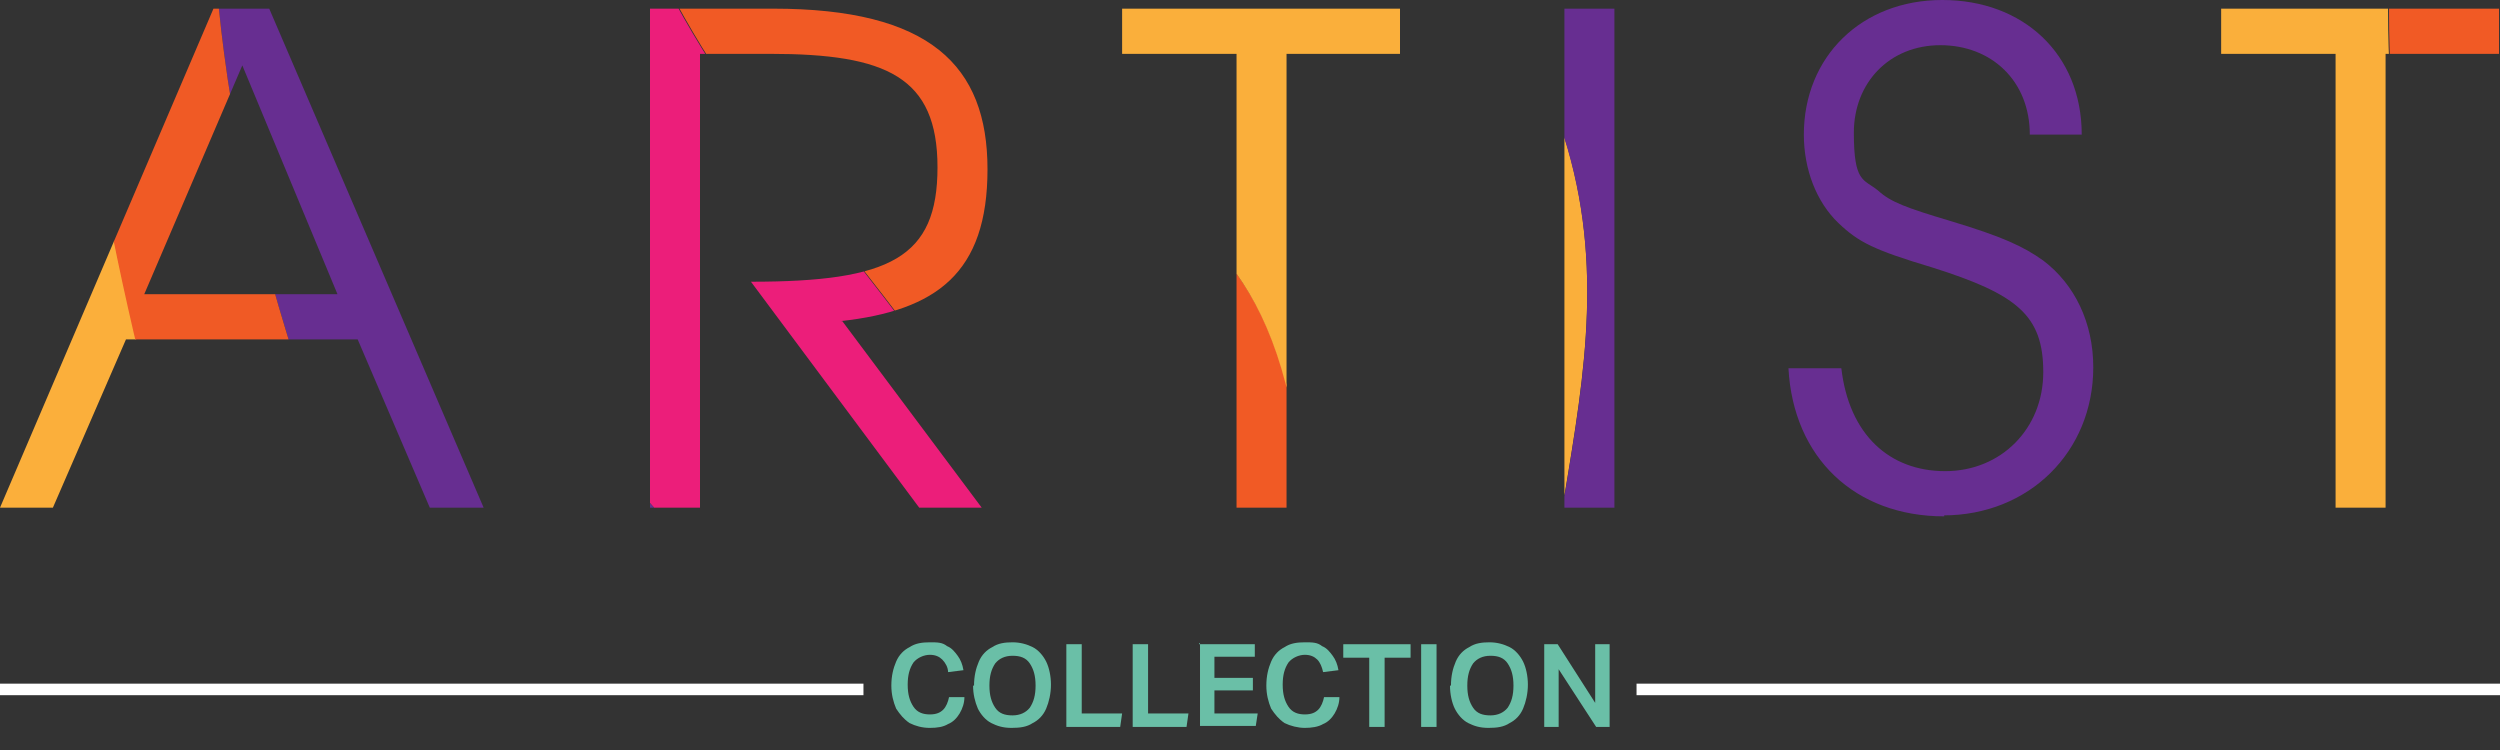 <?xml version="1.0" encoding="UTF-8"?>
<svg id="Layer_1" xmlns="http://www.w3.org/2000/svg" version="1.1" xmlns:xlink="http://www.w3.org/1999/xlink" viewBox="0 0 260 78">
  <rect x="0" y="0" width="260" height="78" fill="#333333" stroke="none"/>
  <!-- Generator: Adobe Illustrator 29.8.0, SVG Export Plug-In . SVG Version: 2.1.1 Build 160)  -->
  <defs>
    <style>
      .st0 {
        fill: #ec1e7a;
      }

      .st1 {
        fill: #6abfa7;
      }

      .st2 {
        fill: #fff;
      }

      .st3 {
        fill: none;
      }

      .st4 {
        fill: #672e91;
      }

      .st5 {
        fill: #fbaf3b;
      }

      .st6 {
        fill: #b296c8;
      }

      .st7 {
        fill: #faaf3b;
      }

      .st8 {
        fill: #f15a25;
      }

      .st9 {
        fill: #f05a25;
      }

      .st10 {
        fill: #682e91;
      }

      .st11 {
        fill: #f58ebc;
      }

      .st12 {
        fill: #f05927;
      }

      .st13 {
        clip-path: url(#clippath);
      }
    </style>
    <clipPath id="clippath">
      <path class="st3" d="M44.7,52.8l-7.5-17.5H13.1l-7.6,17.5H0L22.2.9h5.8l22.3,51.9h-5.7.1ZM25.2,6.8l-10.2,23.8h20.1L25.2,6.8ZM87.6,33.4l14.5,19.4h-6.5l-17.5-23.5c14.5,0,19.4-2.5,19.4-11.9s-5.3-11.8-17.4-11.8h-7.3v47.2h-5.2V.9h12.8c16.3,0,22.3,5.9,22.3,16.7s-5.3,14.7-15.3,15.8h.2ZM133.8,5.6v47.2h-5.2V5.6h-11.9V.9h28.9v4.7h-11.9,0ZM162.7,52.8V.9h5.2v51.9h-5.2ZM202.2,53.7c-9.3,0-15.7-6.1-16.2-15.4h5.5c.8,6.9,5,10.7,10.8,10.7s10.2-4.4,10.2-10.3-2.7-8.1-11.6-10.9c-6-1.8-7.6-2.6-9.7-4.6-2.3-2.2-3.6-5.6-3.6-9.2,0-8.1,6-14,14.4-14s14.5,5.6,14.5,14h-5.4c0-5.6-4-9.3-9.3-9.3s-9,3.9-9,9.1,1,4.8,2.5,6c1.3,1.2,2.9,1.8,7.6,3.2,5.3,1.6,7.5,2.6,9.6,4.1,3.3,2.5,5.2,6.5,5.2,11.1,0,8.8-6.7,15.4-15.6,15.4h.1ZM248.1,5.6v47.2h-5.2V5.6h-11.9V.9h28.9v4.7h-11.9,0Z"/>
    </clipPath>
  </defs>
  <g class="st13">
    <g>
      <g>
        <path class="st0" d="M64.5-68.4c-5,16.3-5.8,33.8-1.6,50.4,9.7,38.3,50,58.5,52.5,100.2,2,32.5-17.2,65.9-8.8,98.1,11.8,45.4,68.8,57,108.1,42,49.7-19.1,74-75.8,76.2-126.2,1.9-43.3-18.9-85.6-9.9-128.5,2.9-13.7,9.3-24.2,16.5-35.9h29.3c-5.2,9.9-12.7,21-14.8,32.2-8.2,44.2,15.9,92.8,17.8,137.5,3.2,74.3-44.9,157.9-121.5,172.5-24.9,4.8-62,2.3-85.6-7.2-73.5-29.6-29.1-123.3-37.2-180.8-3.4-24.2-17.3-29.4-28.9-47.7-17.6-27.7-22.3-61.9-18.2-94.2.5-4.1,1.4-8.3,2.3-12.3h23.9Z"/>
        <path class="st4" d="M40.6-68.4c-.9,4.1-1.8,8.2-2.3,12.3-4,32.3.6,66.5,18.2,94.2,11.6,18.3,25.5,23.5,28.9,47.7,8.1,57.5-36.3,151.2,37.2,180.8,23.7,9.5,60.7,12,85.6,7.2,76.6-14.6,124.7-98.2,121.5-172.5-1.9-44.7-26-93.3-17.8-137.5s9.5-22.3,14.8-32.2h30.5c-5.2,10.8-10,21.1-13.1,32.7-11.9,44-6.4,94.2,3.8,138,2.8,12,7.3,23.7,8.1,36.2,3.7,58-32.5,114.6-82,142.2h-1.2c-94,0-188,0-282,0,0-1.2.8-1.7,1.5-2.4,29.5-32.5,68.8-58,73.9-105.7C72.8,112.1,30.8,63.3,23.3,5.5c-3.3-25.1-.4-49.6,5.9-73.9h11.4Z"/>
        <path class="st8" d="M105.9-68.4c-13.5,24.6-16.6,55.3,2.7,77.9,10.1,11.8,20.7,13.2,25.2,30.5,11.5,44.6-22.2,115.3,44,132.7,77.1,20.3,79.3-71.1,75.4-123.4-1.5-19.8-6.5-39.2-4.1-59.2,2.6-22.1,13.3-42.7,28.7-58.5h19.8c-7.1,11.7-13.6,22.2-16.5,35.9-8.9,42.9,11.8,85.2,9.9,128.5-2.2,50.4-26.4,107.1-76.2,126.2-39.3,15.1-96.2,3.4-108.1-42-8.4-32.2,10.8-65.6,8.8-98.1-2.5-41.6-42.9-61.8-52.5-100.2-4.2-16.6-3.4-34.1,1.6-50.4h41.3Z"/>
        <path class="st5" d="M12.5-68.4c-1.5,6.8-3.2,13.8-4.1,20.7-3.8,28.3-.9,54.7,5.6,82.3,10.3,44.1,30.3,83.9,15.1,130.1-13.7,41.7-48.9,71-75.8,103.8-3.1,3.8-6.4,8.1-9,12.3-.2,0-.4,0-.6,0-16.4,0-32.7,0-49.1,0v-46.7c.2-.2.5-.3.6-.6,1.6-3.2,8.9-11.3,11.7-14.4,23.7-26,57.4-45,72.1-77.6C2,89.9-14.3,30-19.3-23.8l-1.2-17.9v-26.7H12.5Z"/>
        <path class="st7" d="M131.6-68.4c-1,3.4-2.8,6.4-3.7,9.7-8.1,27.4,15,38.7,27.7,58.2,19.3,29.8,2.8,50.2,4.8,80.9,1.6,24.5,17.8,58.5,47.7,44.1,28.8-13.8,15.5-68.5,14.5-94.4-1.1-28.6.5-57.8,14.3-83.4s6.6-10,9.7-15.2h31.1c-15.4,15.7-26.1,36.4-28.7,58.5-2.4,20,2.6,39.4,4.1,59.2,3.9,52.2,1.6,143.6-75.4,123.4-66.2-17.4-32.5-88-44-132.7-4.5-17.3-15-18.7-25.2-30.5-19.3-22.5-16.2-53.3-2.7-77.9h25.7Z"/>
        <path class="st4" d="M246.6-68.4c-3.1,5.1-6.8,9.9-9.7,15.2-13.7,25.6-15.4,54.8-14.3,83.4,1,25.9,14.3,80.6-14.5,94.4-29.9,14.4-46.1-19.6-47.7-44.1-2-30.7,14.5-51.1-4.8-80.9-12.7-19.5-35.9-30.8-27.7-58.2s2.8-6.4,3.7-9.7h115Z"/>
        <path class="st9" d="M29.2-68.4c-6.3,24.3-9.2,48.8-5.9,73.9,7.5,57.8,49.5,106.6,43,167.2-5.1,47.7-44.5,73.2-73.9,105.7s-1.5,1.2-1.5,2.4c-.2,0-.4,0-.6,0-15.4,0-30.7,0-46.1,0,2.6-4.2,5.9-8.5,9-12.3,27-32.7,62.1-62.1,75.8-103.8,15.2-46.2-4.8-86-15.1-130.1C7.5,7,4.6-19.3,8.4-47.6c.9-7,2.6-13.9,4.1-20.7h16.8Z"/>
        <path class="st12" d="M363.9-68.4c-2.5,7.1-5.1,14.2-6.9,21.6-3.7,14.8-6.1,32.3-6.3,47.6-1.1,85.4,58.4,167.1-1.5,247.6-9.1,12.2-19.9,22.5-31.4,32.4h-43.7c49.6-27.6,85.7-84.3,82-142.2-.8-12.5-5.3-24.2-8.1-36.2-10.3-43.8-15.7-94-3.8-138,3.1-11.6,8-21.9,13.1-32.7h6.6Z"/>
      </g>
      <path class="st11" d="M-104.9,233.4c-.1.2-.4.4-.6.6h-.6v-21h.6c0,5.7,0,11.4,0,17.1s-.4,2.7.6,3.3Z"/>
      <path class="st6" d="M272.9,280.8v.6h-.6c-94,0-188,0-282,0v-.6c.2,0,.4,0,.6,0,94,0,188,0,282,0Z"/>
      <path class="st11" d="M-9.7,280.8v.6c-.2,0-.4,0-.6,0-15.4,0-30.7,0-46.1,0v-.6c.2,0,.4,0,.6,0,15.4,0,30.7,0,46.1,0Z"/>
    </g>
  </g>
  <path class="st10" d="M64.5,532.3c-.6,0-1.2,0-1.8,0l1.2-1.2c0,.2.6.7.6,1.2Z"/>
  <path class="st10" d="M298,532.3c-.4,0-.8,0-1.2,0l1.2-1.2c0,.4,0,.8,0,1.2Z"/>
  <polygon class="st5" points="441.1 531.7 441.1 532.3 439.3 532.3 441.1 531.7"/>
  <path class="st10" d="M612.4,532.3c-.6,0-1.2,0-1.8,0,0-.9,1.7-.9,1.8,0Z"/>
  <path class="st10" d="M63.9,529.9c-.6-.2-.6-.7-.6-1.2.6.2.5.7.6,1.2Z"/>
  <rect class="st2" x="170.2" y="71.1" width="89.8" height="1.2"/>
  <rect class="st2" y="71.1" width="89.8" height="1.2"/>
  <g>
    <path class="st1" d="M92.7,71.3c0-1,.2-1.8.5-2.5s.8-1.2,1.4-1.5c.6-.4,1.3-.5,2.1-.5s1.3,0,1.8.4c.5.2.8.6,1.1,1,.3.4.5.9.6,1.5l-1.6.2c0-.5-.3-1-.6-1.3-.3-.3-.7-.5-1.3-.5s-1.3.3-1.7.8c-.4.6-.6,1.3-.6,2.3s.2,1.7.6,2.3c.4.6,1,.8,1.7.8s1.1-.2,1.4-.5.5-.8.6-1.3h1.6c0,.6-.2,1.2-.5,1.7s-.7.9-1.2,1.1c-.5.3-1.1.4-1.9.4s-1.5-.2-2.1-.5c-.6-.4-1-.9-1.4-1.5-.3-.7-.5-1.5-.5-2.4Z"/>
    <path class="st1" d="M101.3,71.3c0-1,.2-1.8.5-2.5s.8-1.2,1.4-1.5c.6-.4,1.3-.5,2.1-.5s1.5.2,2.1.5,1.1.9,1.4,1.5.5,1.5.5,2.4-.2,1.8-.5,2.5-.8,1.2-1.4,1.5c-.6.4-1.3.5-2.2.5s-1.5-.2-2.1-.5-1.1-.9-1.4-1.5c-.3-.7-.5-1.5-.5-2.4h0ZM102.9,71.3c0,1,.2,1.7.6,2.3.4.6,1,.8,1.8.8s1.4-.3,1.8-.8c.4-.6.6-1.3.6-2.3s-.2-1.7-.6-2.3c-.4-.6-1-.8-1.8-.8s-1.4.3-1.8.8c-.4.6-.6,1.3-.6,2.3Z"/>
    <path class="st1" d="M110.9,67h1.6v7.2h4.2l-.2,1.4h-5.6v-8.6Z"/>
    <path class="st1" d="M117.8,67h1.6v7.2h4.2l-.2,1.4h-5.6v-8.6Z"/>
    <path class="st1" d="M124.7,67h5.8v1.3h-4.2v2.2h4v1.3h-4v2.4h4.5l-.2,1.3h-5.8v-8.6h-.1Z"/>
    <path class="st1" d="M131.7,71.3c0-1,.2-1.8.5-2.5s.8-1.2,1.4-1.5c.6-.4,1.3-.5,2.1-.5s1.3,0,1.8.4c.5.2.8.6,1.1,1s.5.9.6,1.5l-1.6.2c-.1-.5-.3-1-.6-1.3s-.7-.5-1.3-.5-1.3.3-1.7.8c-.4.6-.6,1.3-.6,2.3s.2,1.7.6,2.3c.4.6,1,.8,1.7.8s1.1-.2,1.4-.5c.3-.3.5-.8.6-1.3h1.6c0,.6-.2,1.2-.5,1.7s-.7.9-1.2,1.1c-.5.3-1.2.4-1.9.4s-1.5-.2-2.1-.5c-.6-.4-1-.9-1.4-1.5-.3-.7-.5-1.5-.5-2.4h0Z"/>
    <path class="st1" d="M142.4,68.4h-2.7v-1.4h7v1.4h-2.7v7.2h-1.6v-7.2Z"/>
    <path class="st1" d="M147.8,67h1.6v8.6h-1.6v-8.6Z"/>
    <path class="st1" d="M150.9,71.3c0-1,.2-1.8.5-2.5s.8-1.2,1.4-1.5c.6-.4,1.3-.5,2.1-.5s1.5.2,2.1.5,1.1.9,1.4,1.5.5,1.5.5,2.4-.2,1.8-.5,2.5-.8,1.2-1.4,1.5c-.6.4-1.3.5-2.2.5s-1.5-.2-2.1-.5-1.1-.9-1.4-1.5-.5-1.5-.5-2.4h0ZM152.6,71.3c0,1,.2,1.7.6,2.3.4.6,1,.8,1.8.8s1.4-.3,1.8-.8c.4-.6.6-1.3.6-2.3s-.2-1.7-.6-2.3c-.4-.6-1-.8-1.8-.8s-1.4.3-1.8.8c-.4.6-.6,1.3-.6,2.3Z"/>
    <path class="st1" d="M160.5,67h1.5l3.9,6.1v-6.1h1.5v8.6h-1.4l-3.9-6v6h-1.5v-8.6h-.1Z"/>
  </g>
</svg>
